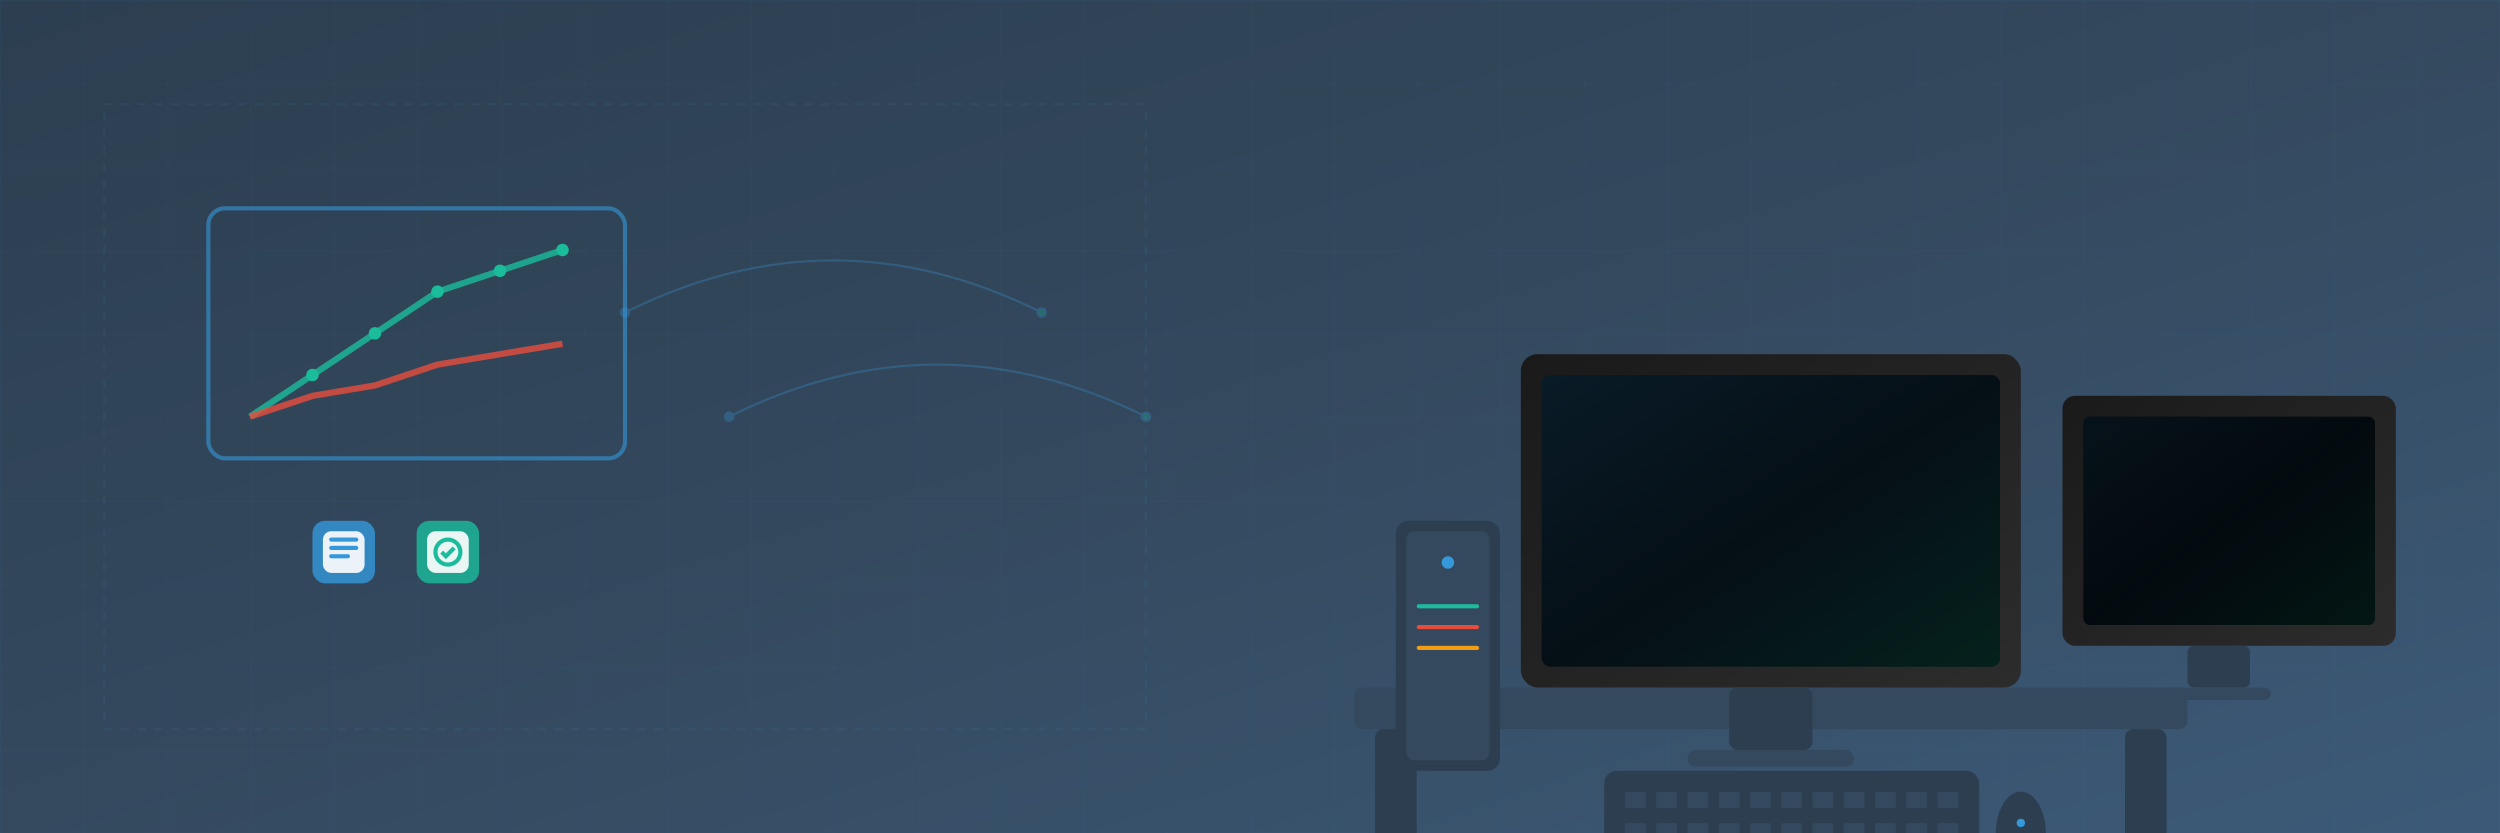 <svg width="1200" height="400" viewBox="0 0 1200 400" xmlns="http://www.w3.org/2000/svg">
  <defs>
    <linearGradient id="workstationGradient" x1="0%" y1="0%" x2="100%" y2="100%">
      <stop offset="0%" style="stop-color:#2c3e50;stop-opacity:1" />
      <stop offset="50%" style="stop-color:#34495e;stop-opacity:1" />
      <stop offset="100%" style="stop-color:#3c5a78;stop-opacity:1" />
    </linearGradient>
    <linearGradient id="monitorGradient" x1="0%" y1="0%" x2="100%" y2="100%">
      <stop offset="0%" style="stop-color:#1a1a1a;stop-opacity:1" />
      <stop offset="100%" style="stop-color:#2c2c2c;stop-opacity:1" />
    </linearGradient>
    <linearGradient id="screenGlow" x1="0%" y1="0%" x2="100%" y2="100%">
      <stop offset="0%" style="stop-color:#3498db;stop-opacity:0.6" />
      <stop offset="50%" style="stop-color:#2980b9;stop-opacity:0.4" />
      <stop offset="100%" style="stop-color:#1abc9c;stop-opacity:0.6" />
    </linearGradient>
    <filter id="professionalGlow">
      <feGaussianBlur stdDeviation="2" result="coloredBlur"/>
      <feMerge> 
        <feMergeNode in="coloredBlur"/>
        <feMergeNode in="SourceGraphic"/>
      </feMerge>
    </filter>
  </defs>
  
  <!-- Background -->
  <rect width="1200" height="400" fill="url(#workstationGradient)"/>
  
  <!-- Professional grid pattern -->
  <g opacity="0.1" stroke="#3498db" stroke-width="0.5" fill="none">
    <defs>
      <pattern id="grid" width="40" height="40" patternUnits="userSpaceOnUse">
        <path d="M 40 0 L 0 0 0 40" fill="none" stroke="#3498db" stroke-width="0.5"/>
      </pattern>
    </defs>
    <rect width="1200" height="400" fill="url(#grid)" />
  </g>
  
  <!-- Workstation setup -->
  <g transform="translate(650, 50)">
    <!-- Desk -->
    <rect x="0" y="280" width="400" height="20" rx="4" fill="#34495e"/>
    <rect x="10" y="300" width="20" height="80" rx="4" fill="#2c3e50"/>
    <rect x="370" y="300" width="20" height="80" rx="4" fill="#2c3e50"/>
    
    <!-- Main Monitor (Large) -->
    <rect x="80" y="120" width="240" height="160" rx="8" fill="url(#monitorGradient)"/>
    <rect x="90" y="130" width="220" height="140" rx="4" fill="#000"/>
    <rect x="90" y="130" width="220" height="140" rx="4" fill="url(#screenGlow)" opacity="0.3"/>
    
    <!-- Monitor stand -->
    <rect x="180" y="280" width="40" height="30" rx="4" fill="#2c3e50"/>
    <rect x="160" y="310" width="80" height="8" rx="4" fill="#34495e"/>
    
    <!-- Secondary Monitor -->
    <rect x="340" y="140" width="160" height="120" rx="6" fill="url(#monitorGradient)"/>
    <rect x="350" y="150" width="140" height="100" rx="3" fill="#000"/>
    <rect x="350" y="150" width="140" height="100" rx="3" fill="url(#screenGlow)" opacity="0.2"/>
    
    <!-- Secondary monitor stand -->
    <rect x="400" y="260" width="30" height="20" rx="3" fill="#2c3e50"/>
    <rect x="390" y="280" width="50" height="6" rx="3" fill="#34495e"/>
    
    <!-- Professional keyboard -->
    <rect x="120" y="320" width="180" height="50" rx="6" fill="#2c3e50"/>
    <g fill="#34495e">
      <rect x="130" y="330" width="10" height="8" rx="1"/>
      <rect x="145" y="330" width="10" height="8" rx="1"/>
      <rect x="160" y="330" width="10" height="8" rx="1"/>
      <rect x="175" y="330" width="10" height="8" rx="1"/>
      <rect x="190" y="330" width="10" height="8" rx="1"/>
      <rect x="205" y="330" width="10" height="8" rx="1"/>
      <rect x="220" y="330" width="10" height="8" rx="1"/>
      <rect x="235" y="330" width="10" height="8" rx="1"/>
      <rect x="250" y="330" width="10" height="8" rx="1"/>
      <rect x="265" y="330" width="10" height="8" rx="1"/>
      <rect x="280" y="330" width="10" height="8" rx="1"/>
      
      <rect x="130" y="345" width="10" height="8" rx="1"/>
      <rect x="145" y="345" width="10" height="8" rx="1"/>
      <rect x="160" y="345" width="10" height="8" rx="1"/>
      <rect x="175" y="345" width="10" height="8" rx="1"/>
      <rect x="190" y="345" width="10" height="8" rx="1"/>
      <rect x="205" y="345" width="10" height="8" rx="1"/>
      <rect x="220" y="345" width="10" height="8" rx="1"/>
      <rect x="235" y="345" width="10" height="8" rx="1"/>
      <rect x="250" y="345" width="10" height="8" rx="1"/>
      <rect x="265" y="345" width="10" height="8" rx="1"/>
      <rect x="280" y="345" width="10" height="8" rx="1"/>
      
      <rect x="140" y="360" width="140" height="8" rx="1"/>
    </g>
    
    <!-- Professional mouse -->
    <ellipse cx="320" cy="350" rx="12" ry="20" fill="#2c3e50"/>
    <circle cx="320" cy="345" r="2" fill="#3498db" filter="url(#professionalGlow)"/>
    
    <!-- CPU Tower -->
    <rect x="20" y="200" width="50" height="120" rx="6" fill="#2c3e50"/>
    <rect x="25" y="205" width="40" height="110" rx="4" fill="#34495e"/>
    <circle cx="45" cy="220" r="3" fill="#3498db" filter="url(#professionalGlow)"/>
    <rect x="30" y="240" width="30" height="2" rx="1" fill="#1abc9c"/>
    <rect x="30" y="250" width="30" height="2" rx="1" fill="#e74c3c"/>
    <rect x="30" y="260" width="30" height="2" rx="1" fill="#f39c12"/>
  </g>
  
  <!-- Professional elements -->
  <g transform="translate(100, 100)">
    <!-- Chart/Graph representation -->
    <rect x="0" y="0" width="200" height="120" rx="8" fill="none" stroke="#3498db" stroke-width="2" opacity="0.6"/>
    <polyline points="20,100 50,80 80,60 110,40 140,30 170,20" fill="none" stroke="#1abc9c" stroke-width="3" opacity="0.8"/>
    <polyline points="20,100 50,90 80,85 110,75 140,70 170,65" fill="none" stroke="#e74c3c" stroke-width="3" opacity="0.8"/>
    
    <!-- Data points -->
    <circle cx="50" cy="80" r="3" fill="#1abc9c"/>
    <circle cx="80" cy="60" r="3" fill="#1abc9c"/>
    <circle cx="110" cy="40" r="3" fill="#1abc9c"/>
    <circle cx="140" cy="30" r="3" fill="#1abc9c"/>
    <circle cx="170" cy="20" r="3" fill="#1abc9c"/>
  </g>
  
  <!-- Floating productivity icons -->
  <g transform="translate(150, 250)">
    <rect x="0" y="0" width="30" height="30" rx="6" fill="#3498db" opacity="0.8"/>
    <rect x="5" y="5" width="20" height="20" rx="4" fill="#fff" opacity="0.9"/>
    <rect x="8" y="8" width="14" height="2" rx="1" fill="#3498db"/>
    <rect x="8" y="12" width="14" height="2" rx="1" fill="#3498db"/>
    <rect x="8" y="16" width="10" height="2" rx="1" fill="#3498db"/>
  </g>
  
  <g transform="translate(200, 250)">
    <rect x="0" y="0" width="30" height="30" rx="6" fill="#1abc9c" opacity="0.8"/>
    <rect x="5" y="5" width="20" height="20" rx="4" fill="#fff" opacity="0.9"/>
    <circle cx="15" cy="15" r="6" fill="none" stroke="#1abc9c" stroke-width="2"/>
    <polyline points="12,15 14,17 18,13" fill="none" stroke="#1abc9c" stroke-width="2"/>
  </g>
  
  <!-- Professional connecting lines -->
  <g opacity="0.3" stroke="#3498db" stroke-width="1" fill="none">
    <path d="M300 150 Q400 100 500 150"/>
    <path d="M350 200 Q450 150 550 200"/>
    <circle cx="300" cy="150" r="2" fill="#3498db"/>
    <circle cx="500" cy="150" r="2" fill="#1abc9c"/>
    <circle cx="350" cy="200" r="2" fill="#3498db"/>
    <circle cx="550" cy="200" r="2" fill="#1abc9c"/>
  </g>
  
  <!-- Text area indicator -->
  <rect x="50" y="50" width="500" height="300" fill="none" opacity="0.1" stroke="#3498db" stroke-dasharray="4,4"/>
</svg>